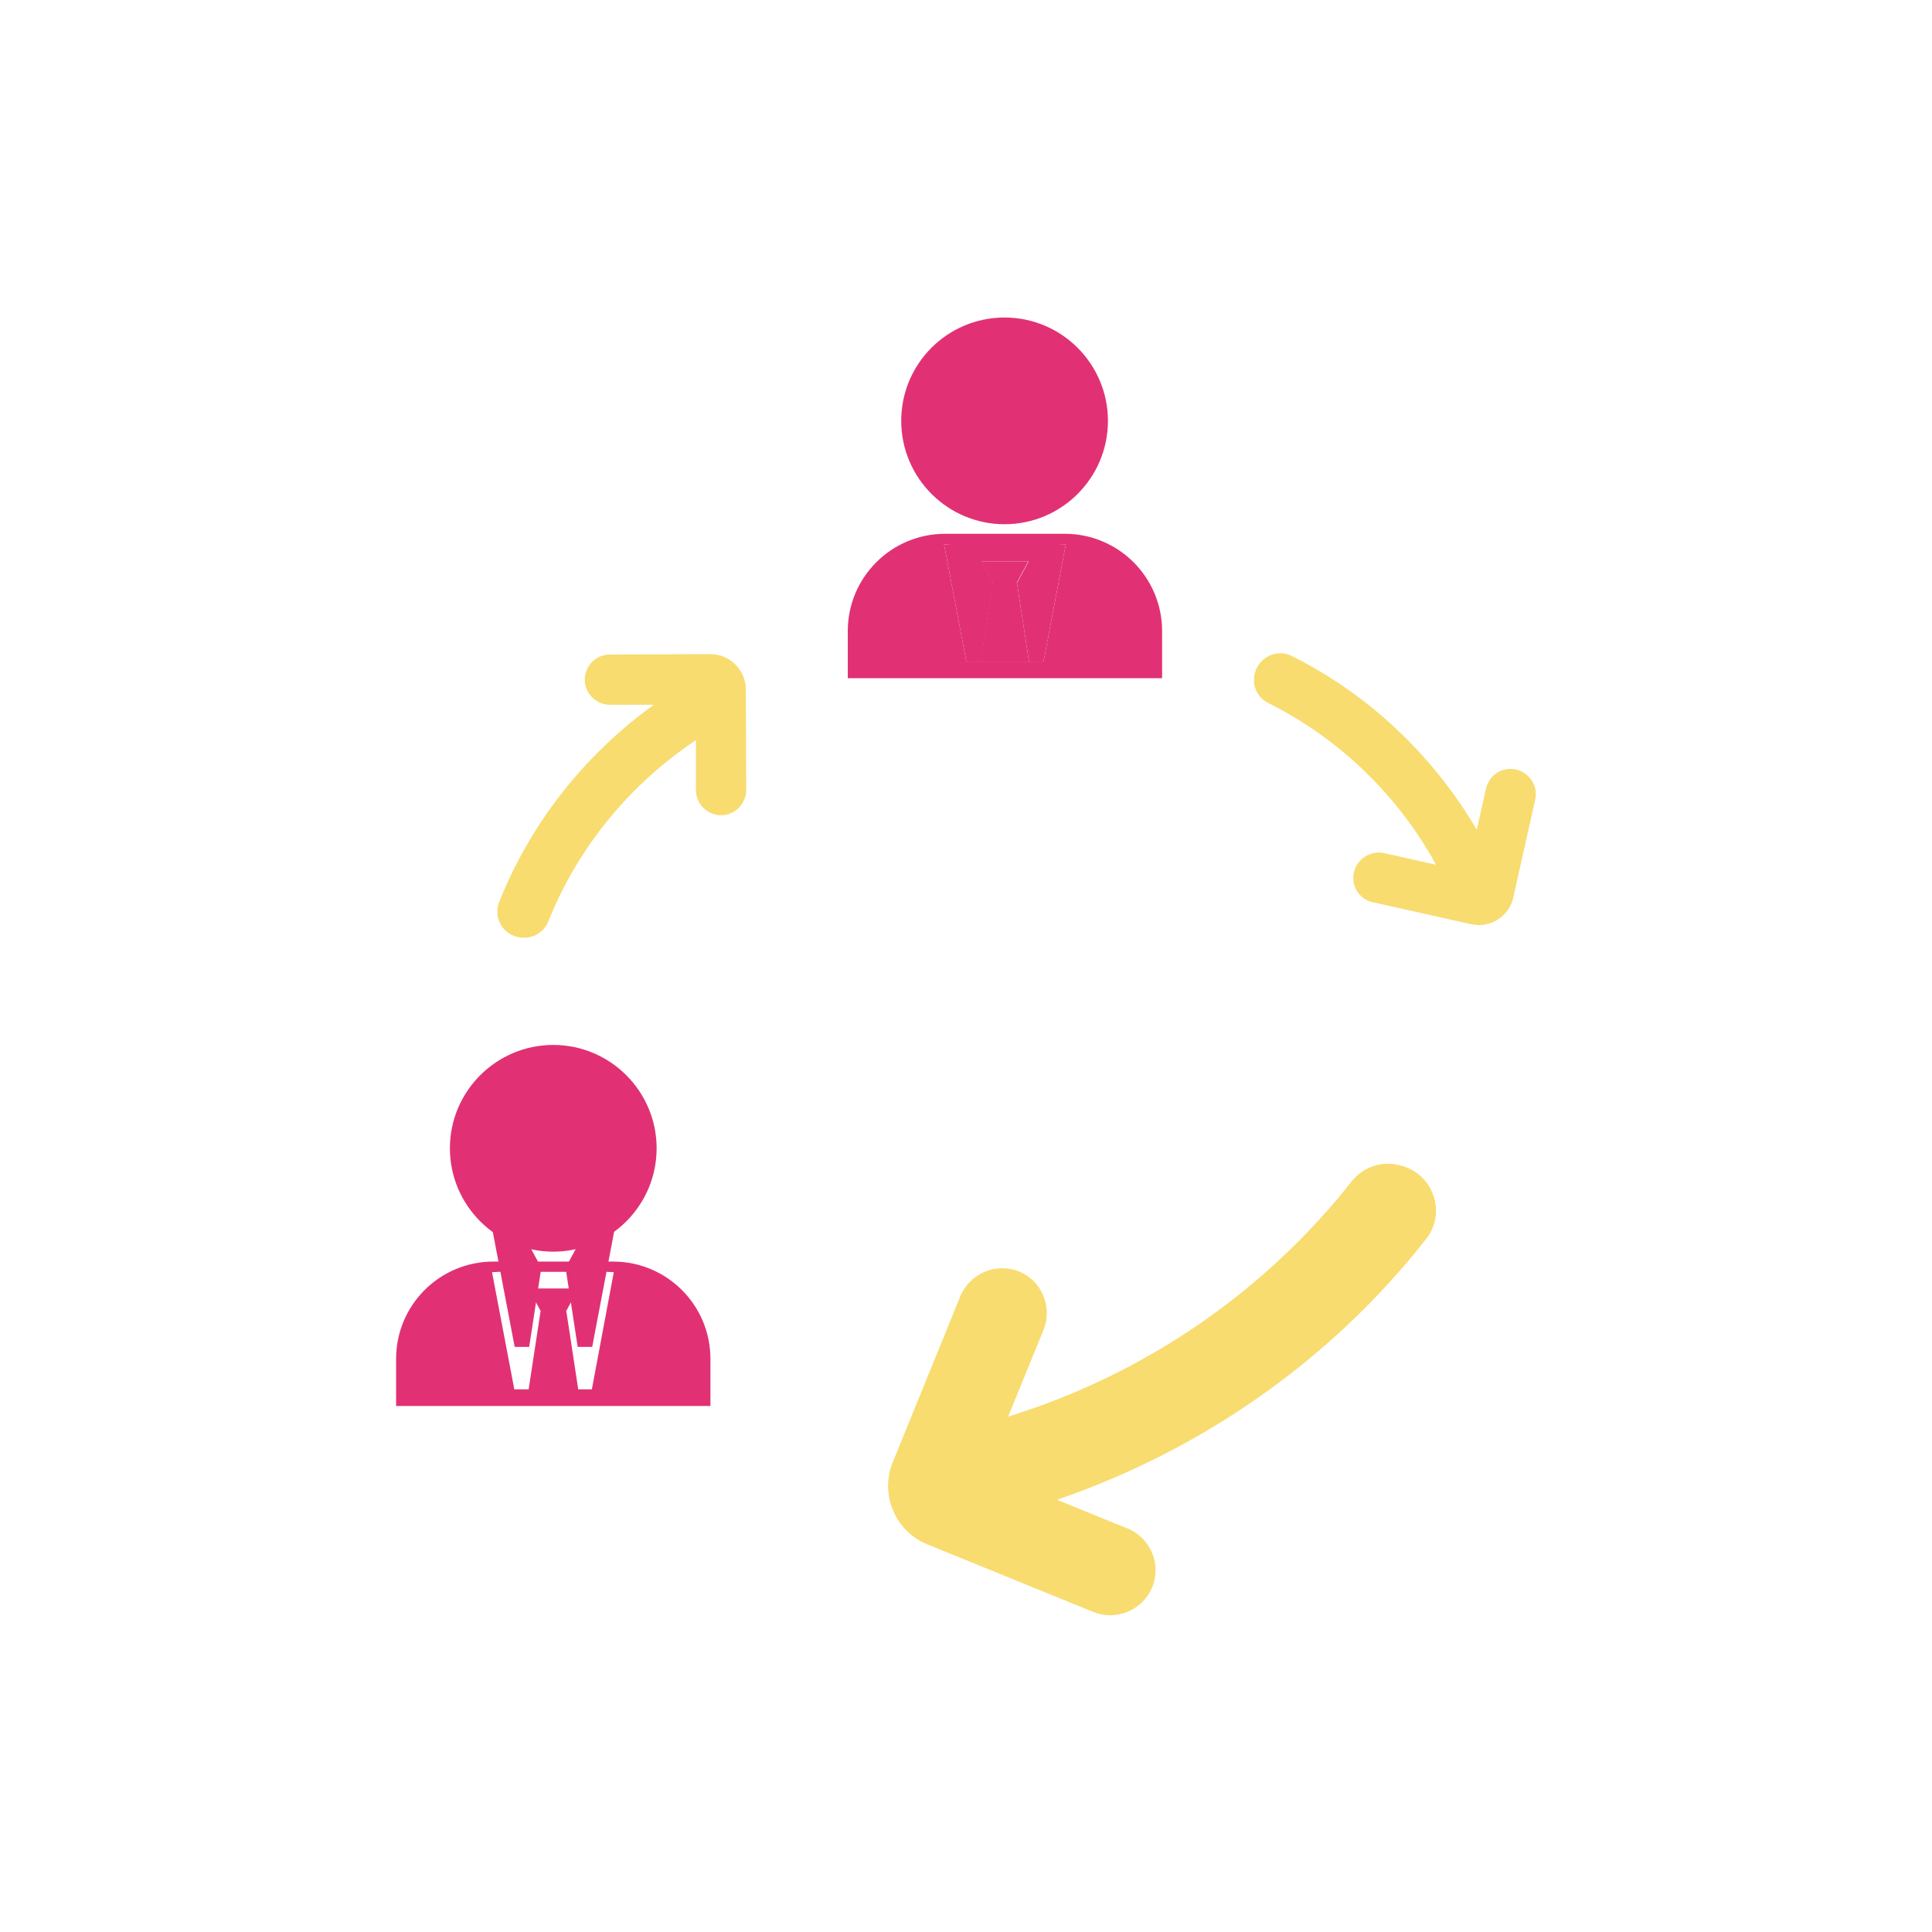 <?xml version="1.0" encoding="utf-8"?>
<!-- Generator: Adobe Illustrator 25.1.0, SVG Export Plug-In . SVG Version: 6.00 Build 0)  -->
<svg version="1.1" id="Capa_1" xmlns="http://www.w3.org/2000/svg" xmlns:xlink="http://www.w3.org/1999/xlink" x="0px" y="0px"
	 viewBox="0 0 54.58 54.58" style="enable-background:new 0 0 54.58 54.58;" xml:space="preserve">
<style type="text/css">
	.st0{fill:#F8DC6F;}
	.st1{fill:#86CBC8;}
	.st2{fill:#E13174;}
</style>
<g>
	<path class="st0" d="M233.23,2347.81c2.86,2.94,6.6,4.9,10.61,5.59c-2.62-2.3-4.7-5.03-6.18-8.13
		C236.09,2345.95,234.6,2346.8,233.23,2347.81z"/>
	<path class="st0" d="M228.09,2337.99c0.62,3.2,2.02,6.18,4.15,8.73c1.49-1.11,3.12-2.05,4.83-2.8c-1.05-2.6-1.66-5.36-1.82-8.21
		l-4.52,0C230.46,2336.95,229.39,2337.89,228.09,2337.99z"/>
	<path class="st0" d="M246.37,2341.78v-6.08l-9.64,0c0.15,2.66,0.72,5.23,1.71,7.66C240.97,2342.42,243.64,2341.89,246.37,2341.78z"
		/>
	<path class="st0" d="M246.37,2353.55v-10.3c-2.52,0.1-4.99,0.6-7.34,1.46C240.69,2348.16,243.22,2351.21,246.37,2353.55z"/>
	<path class="st0" d="M235.22,2323.31c0.53-0.56,1.29-0.92,2.13-0.92c0.26,0,0.5,0.04,0.74,0.1c1.44-2.75,3.39-5.24,5.75-7.32
		c-4.36,0.74-8.33,2.96-11.28,6.31C233.4,2322.16,234.3,2322.76,235.22,2323.31z"/>
	<path class="st0" d="M237.43,2328.25c-0.5,1.94-0.75,3.95-0.75,5.99l9.69-0.01v-6.14c-2.25-0.09-4.45-0.48-6.58-1.14
		C239.28,2327.72,238.42,2328.22,237.43,2328.25z"/>
	<path class="st0" d="M231.63,2322.62c-2.12,2.81-3.4,6.06-3.78,9.51c0.01,0,0.02,0,0.02,0c1.33,0,2.44,0.89,2.8,2.11l4.54,0
		c0-2.15,0.27-4.27,0.79-6.32c-0.94-0.49-1.59-1.46-1.59-2.6c0-0.25,0.04-0.5,0.1-0.73C233.51,2324,232.55,2323.35,231.63,2322.62z"
		/>
	<path class="st0" d="M255.78,2346.82c-0.09,0-0.17-0.02-0.25-0.02c-1.4,2.49-3.22,4.72-5.43,6.64c4.25-0.66,8.17-2.73,11.13-5.88
		c-1-0.7-2.06-1.32-3.16-1.86C257.54,2346.37,256.71,2346.82,255.78,2346.82z"/>
	<path class="st0" d="M262.2,2346.44c2.5-3.09,3.96-6.8,4.24-10.75l-7.71,0c-0.11,2.05-0.46,4.05-1.03,5.99
		c0.62,0.54,1.01,1.32,1.01,2.2c0,0.16-0.02,0.31-0.05,0.46C259.9,2344.95,261.09,2345.65,262.2,2346.44z"/>
	<path class="st0" d="M257.44,2326.05c0.88,2.63,1.34,5.37,1.34,8.17l7.72,0c-0.01-4.09-1.29-8-3.69-11.3
		C261.15,2324.18,259.35,2325.24,257.44,2326.05z"/>
	<path class="st0" d="M246.37,2326.62v-11.61c-2.96,2.19-5.34,4.99-7,8.18c0.56,0.53,0.92,1.29,0.92,2.12
		c0,0.08-0.02,0.15-0.02,0.23C242.24,2326.17,244.29,2326.53,246.37,2326.62z"/>
	<path class="st0" d="M247.84,2326.64c2.65-0.05,5.24-0.52,7.72-1.42c-1.6-3.95-4.26-7.41-7.72-10.04V2326.64z"/>
	<path class="st0" d="M256.93,2324.68c1.76-0.76,3.43-1.74,4.97-2.91c-3.04-3.59-7.2-5.92-11.8-6.63
		C253.11,2317.75,255.46,2321.03,256.93,2324.68z"/>
	<path class="st0" d="M247.84,2334.23l9.47-0.01c-0.01-2.61-0.42-5.18-1.24-7.63c-2.65,0.96-5.41,1.47-8.23,1.52V2334.23z"/>
	<path class="st0" d="M247.84,2343.23v10.16c2.56-1.95,4.69-4.37,6.27-7.08c-0.77-0.53-1.27-1.41-1.27-2.42c0-0.02,0-0.03,0-0.05
		C251.21,2343.46,249.53,2343.26,247.84,2343.23z"/>
	<path class="st0" d="M253.24,2342.42c0.51-0.88,1.45-1.48,2.54-1.48c0.2,0,0.4,0.02,0.59,0.06c0.49-1.72,0.8-3.5,0.9-5.31
		l-9.43,0.01v6.06C249.67,2341.79,251.48,2342.02,253.24,2342.42z"/>
	<path class="st1" d="M237.35,2322.39c-0.84,0-1.59,0.36-2.13,0.92c-0.34,0.36-0.58,0.8-0.71,1.29c-0.06,0.23-0.1,0.48-0.1,0.73
		c0,1.13,0.65,2.11,1.59,2.6c0.41,0.21,0.86,0.34,1.35,0.34c0.03,0,0.05-0.01,0.08-0.01c0.99-0.03,1.85-0.54,2.36-1.3
		c0.27-0.4,0.43-0.88,0.47-1.39c0.01-0.08,0.02-0.15,0.02-0.23c0-0.84-0.35-1.59-0.92-2.12c-0.35-0.34-0.79-0.58-1.28-0.71
		C237.85,2322.43,237.61,2322.39,237.35,2322.39z"/>
	<path class="st1" d="M227.87,2332.13c-0.01,0-0.02,0-0.02,0c-1.61,0.01-2.91,1.32-2.91,2.94c0,1.62,1.32,2.94,2.94,2.94
		c0.07,0,0.14-0.02,0.22-0.02c1.3-0.1,2.37-1.03,2.65-2.28c0.05-0.21,0.07-0.42,0.07-0.64c0-0.29-0.06-0.56-0.13-0.83
		C230.32,2333.03,229.2,2332.13,227.87,2332.13z"/>
	<path class="st1" d="M256.36,2341c-0.19-0.04-0.39-0.06-0.59-0.06c-1.09,0-2.03,0.6-2.54,1.48c-0.24,0.42-0.39,0.9-0.4,1.41
		c0,0.02,0,0.03,0,0.05c0,1,0.5,1.89,1.27,2.42c0.41,0.28,0.89,0.45,1.42,0.5c0.08,0.01,0.16,0.02,0.25,0.02
		c0.94,0,1.76-0.45,2.3-1.13c0.3-0.38,0.51-0.84,0.59-1.34c0.02-0.15,0.05-0.31,0.05-0.46c0-0.88-0.4-1.67-1.01-2.2
		C257.32,2341.35,256.87,2341.11,256.36,2341z"/>
</g>
<g>
	<polygon class="st2" points="14.91,39.41 16.36,39.41 16,37.05 16,37.05 15.99,37.05 16.34,36.4 14.93,36.4 15.28,37.05 
		15.27,37.05 	"/>
	<path class="st2" d="M25.46,11.89c0,1.61,1.31,2.92,2.92,2.92c1.61,0,2.92-1.31,2.92-2.92c0-1.61-1.31-2.92-2.92-2.92
		C26.77,8.97,25.46,10.27,25.46,11.89z"/>
	<path class="st2" d="M26.7,15.08c-1.52,0-2.75,1.23-2.75,2.75v1.33h8.88v-1.33c0-1.52-1.23-2.75-2.75-2.75H26.7z M29.48,18.69
		h-0.41H27.7H27.3l-0.63-3.31c0.06,0,0.12-0.01,0.19-0.01h3.06c0.06,0,0.12,0.01,0.19,0.01L29.48,18.69z"/>
	<path class="st2" d="M28.73,16.47l0.34,2.22h0.41l0.63-3.31c-0.06,0-0.12-0.01-0.19-0.01h-3.06c-0.06,0-0.12,0.01-0.19,0.01
		l0.63,3.31h0.41l0.34-2.22h0.01l-0.33-0.61h1.33l-0.33,0.61H28.73z"/>
	<polygon class="st2" points="27.7,18.69 29.07,18.69 28.73,16.47 28.72,16.47 29.05,15.86 27.72,15.86 28.05,16.47 28.04,16.47 	
		"/>
	<path class="st2" d="M12.71,32.44c0,1.61,1.31,2.92,2.92,2.92c1.61,0,2.92-1.31,2.92-2.92c0-1.61-1.31-2.92-2.92-2.92
		C14.02,29.52,12.71,30.83,12.71,32.44z"/>
	<path class="st2" d="M13.94,35.64c-1.52,0-2.75,1.23-2.75,2.75v1.33h8.88v-1.33c0-1.52-1.23-2.75-2.75-2.75H13.94z M16.72,39.25
		h-0.41h-1.37h-0.41l-0.63-3.31c0.06,0,0.12-0.01,0.19-0.01h3.06c0.06,0,0.12,0.01,0.19,0.01L16.72,39.25z"/>
	<path class="st2" d="M15.98,35.83L15.98,35.83l0.34,2.22h0.41l0.63-3.31c-0.06,0-0.12-0.01-0.19-0.01H14.1
		c-0.06,0-0.12,0.01-0.19,0.01l0.63,3.31h0.41l0.34-2.22h0.01l-0.33-0.61h1.33l-0.33,0.61H15.98z"/>
	<path class="st0" d="M14.1,25.49c-0.19,0.48,0.17,1,0.69,1h0.02c0.3,0,0.57-0.18,0.68-0.46c0.84-2.1,2.31-3.88,4.17-5.12l0,1.41
		c0,0.39,0.32,0.71,0.71,0.71h0c0.39,0,0.71-0.32,0.71-0.71l-0.01-2.84c0-0.55-0.45-1-1-1h0l-2.84,0.01c-0.39,0-0.71,0.32-0.71,0.71
		c0,0.39,0.32,0.71,0.71,0.71h0l1.24,0C16.53,21.31,14.99,23.24,14.1,25.49z"/>
	<path class="st0" d="M38.25,24.64L38.25,24.64c-0.09,0.39,0.15,0.77,0.54,0.85l2.77,0.62c0.54,0.12,1.07-0.22,1.19-0.75v0
		l0.62-2.77c0.09-0.38-0.16-0.76-0.54-0.85c-0.38-0.09-0.76,0.15-0.85,0.54v0l-0.26,1.16c-1.23-2.09-3.03-3.81-5.23-4.91
		c-0.46-0.23-1.01,0.09-1.06,0.6l0,0.02c-0.03,0.3,0.13,0.58,0.4,0.71c2.02,1.01,3.67,2.62,4.74,4.57L39.1,24.1
		C38.72,24.02,38.34,24.26,38.25,24.64z"/>
	<path class="st0" d="M40.29,35c0.57-0.72,0.22-1.8-0.67-2.06l-0.04-0.01c-0.51-0.15-1.06,0.02-1.39,0.44
		c-2.5,3.17-5.9,5.47-9.71,6.65l1-2.45c0.26-0.65-0.05-1.39-0.69-1.65l0,0c-0.65-0.26-1.39,0.05-1.66,0.7l-1.91,4.69
		c-0.37,0.91,0.07,1.95,0.98,2.32l0,0l4.69,1.91c0.65,0.26,1.39-0.05,1.66-0.7c0.27-0.65-0.05-1.39-0.69-1.66l-0.01,0l-1.99-0.81
		C33.94,40.97,37.59,38.44,40.29,35z"/>
</g>
</svg>
